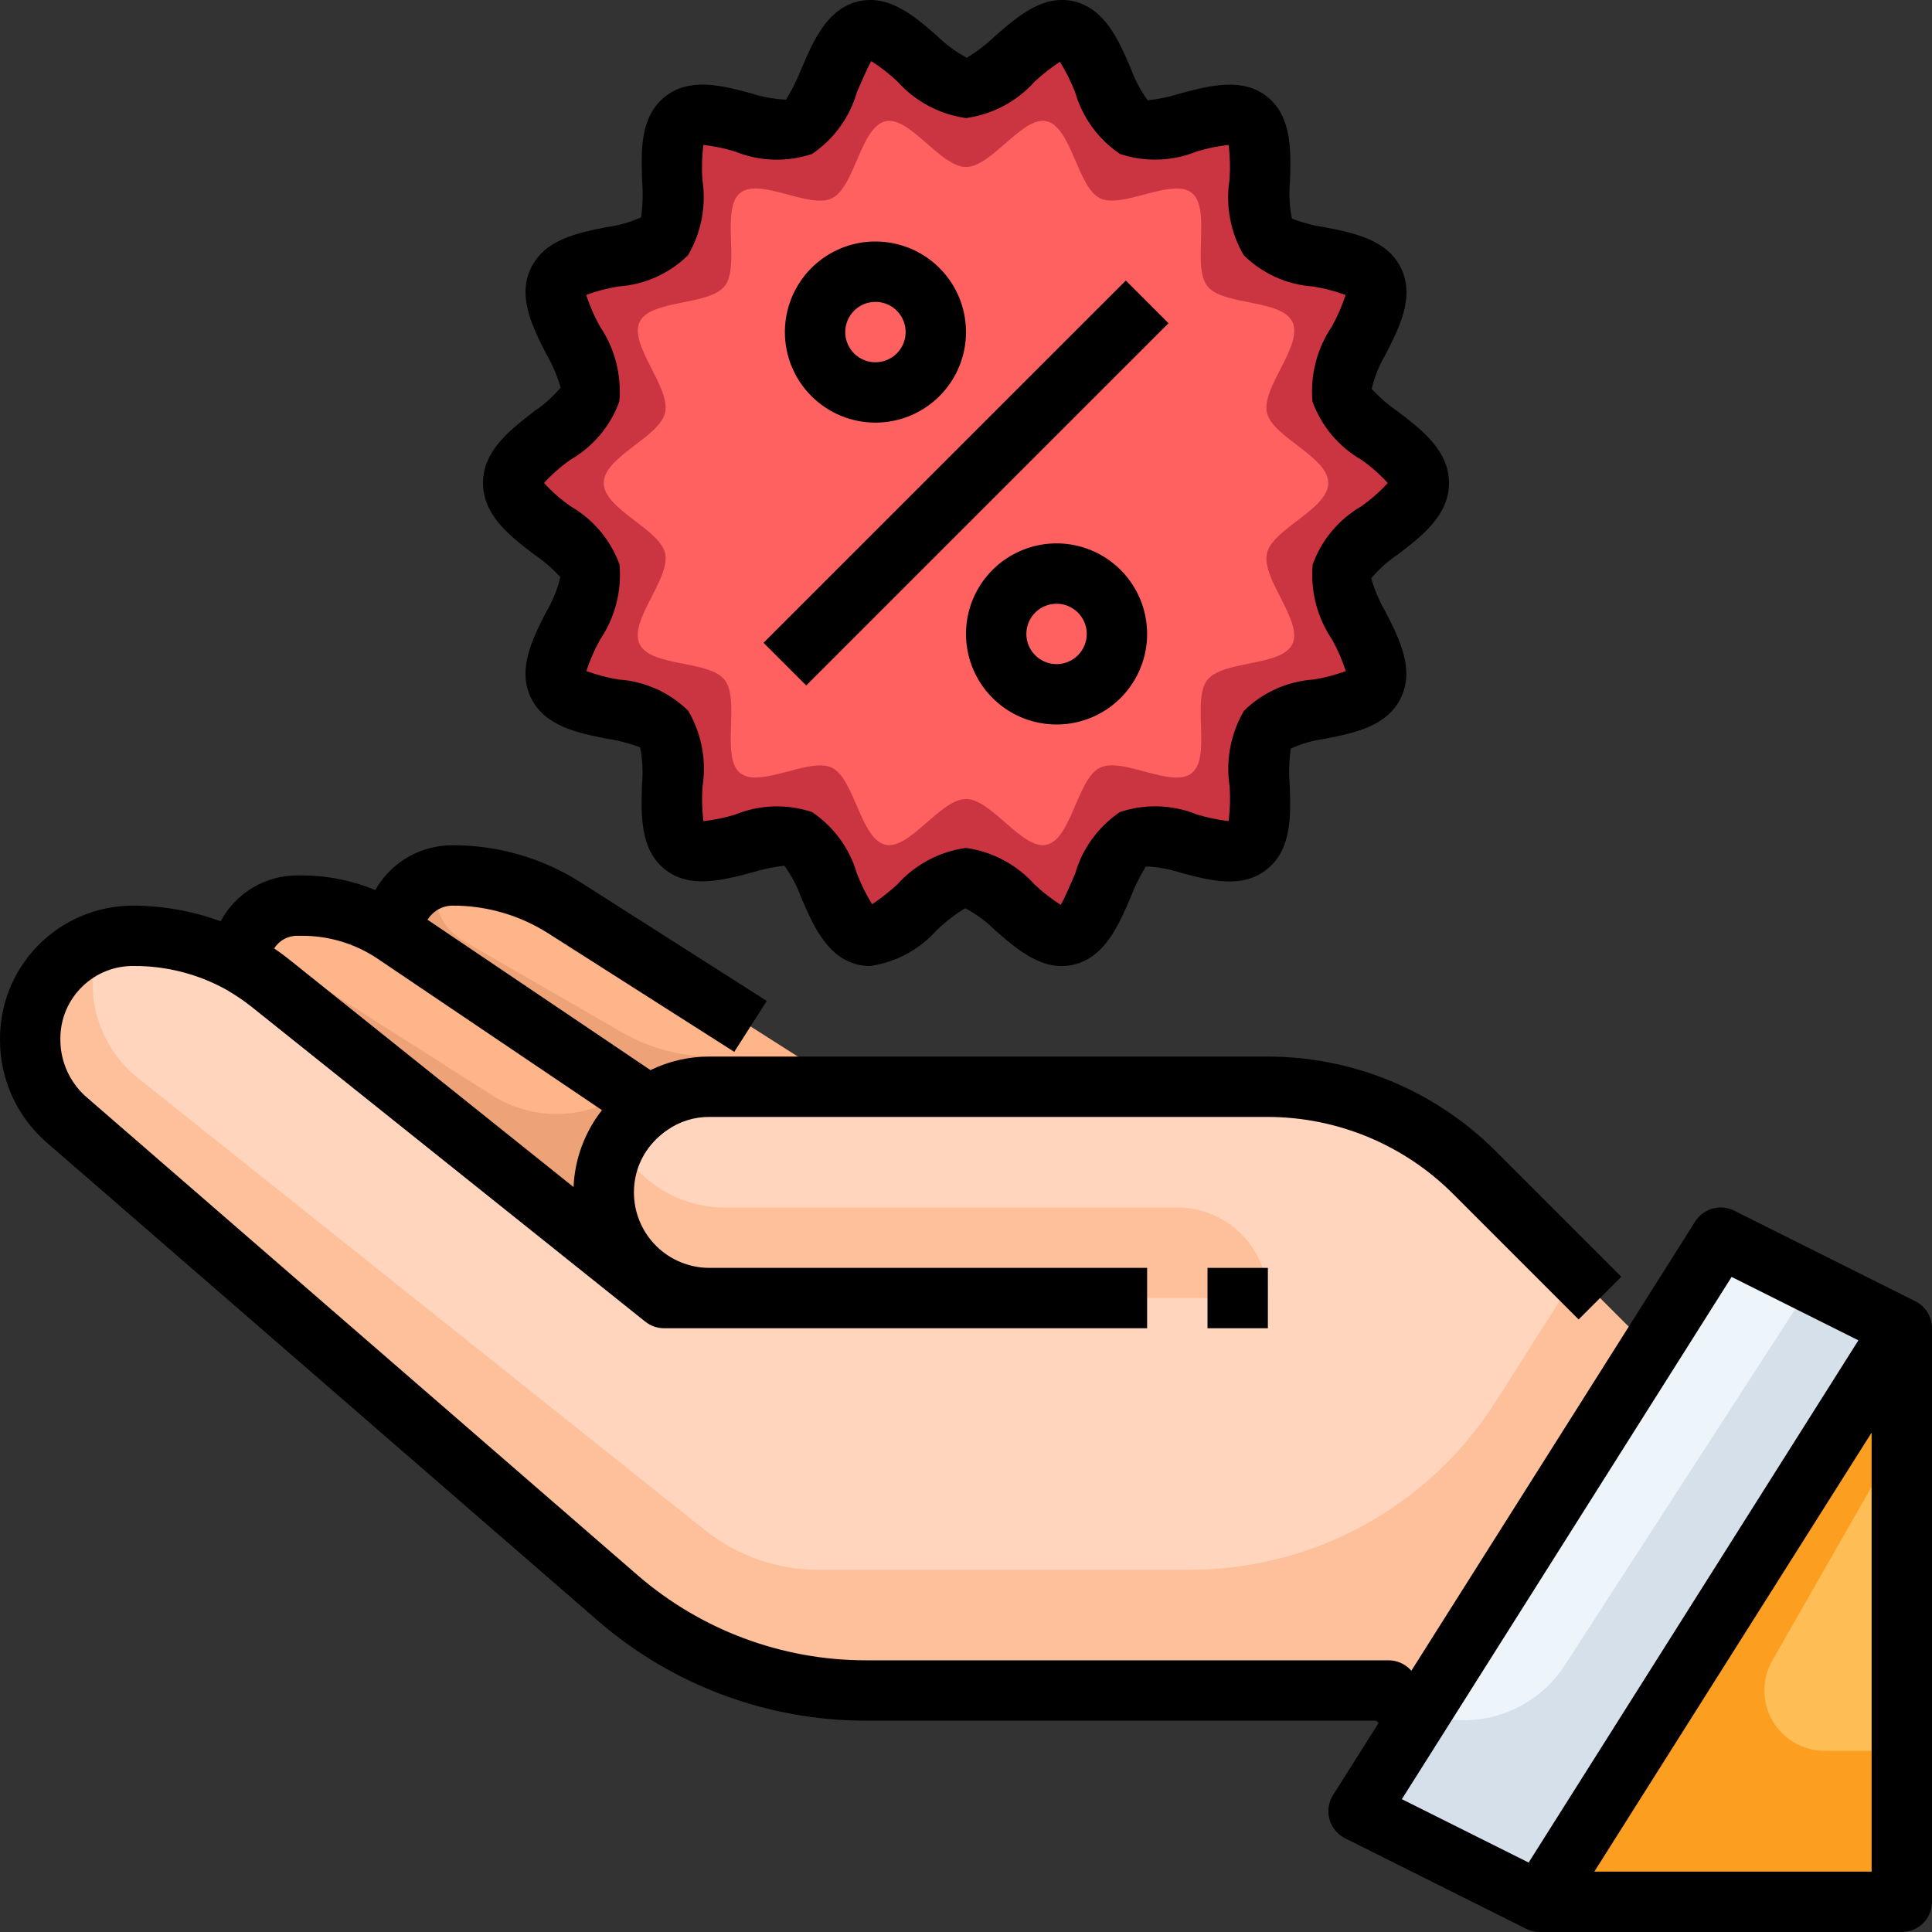 <svg width="64" height="64" viewBox="0 0 64 64" fill="none" xmlns="http://www.w3.org/2000/svg">
<rect x="0" y="0" width="64" height="64" fill="#333333" stroke="none"/>
<path d="M63 44V63H51L63 44Z" fill="#FEBD55"/>
<path d="M54.68 44.68L57 41L63 44L51 63L45 60L46.94 56.94L54.68 44.68Z" fill="#EDF4FA"/>
<path d="M13.59 29.59C13.773 29.402 13.993 29.253 14.235 29.151C14.477 29.05 14.737 28.999 15 29C16.307 28.998 17.587 29.37 18.69 30.07L28 36H23.5C22.787 35.997 22.091 36.217 21.51 36.63L13.17 31C13.12 30.96 13.06 30.93 13.01 30.89C13.031 30.399 13.239 29.934 13.59 29.59Z" fill="#FEB589"/>
<path d="M22 43C22 43 13.05 35.84 8.97 32.58C8.663 32.336 8.339 32.116 8 31.92V31.73C8.008 31.494 8.063 31.262 8.161 31.048C8.259 30.833 8.398 30.64 8.571 30.479C8.744 30.319 8.947 30.193 9.168 30.111C9.389 30.029 9.624 29.991 9.86 30H10C11.069 29.995 12.116 30.305 13.01 30.89C13.06 30.93 13.12 30.96 13.17 31L21.51 36.63C21.339 36.749 21.178 36.883 21.03 37.03C20.703 37.353 20.443 37.737 20.267 38.161C20.09 38.586 19.999 39.041 20 39.5C20 40.428 20.369 41.319 21.025 41.975C21.681 42.631 22.572 43 23.5 43H22Z" fill="#FEB589"/>
<path d="M8.97 32.58C13.05 35.84 22 43 22 43H23.5C22.572 43 21.681 42.631 21.025 41.975C20.369 41.319 20 40.428 20 39.5C19.999 39.041 20.09 38.586 20.267 38.161C20.443 37.737 20.703 37.353 21.03 37.03C21.178 36.883 21.339 36.749 21.51 36.63C22.091 36.217 22.787 35.997 23.5 36H42C44.561 36.004 47.017 37.021 48.83 38.83L54.68 44.68L46.94 56.94L46 56H28.69C25.666 56.002 22.744 54.912 20.46 52.93L2.13 37.03C1.775 36.705 1.491 36.309 1.296 35.869C1.102 35.428 1.001 34.952 1 34.47V34.38C0.999 33.936 1.087 33.496 1.256 33.086C1.426 32.676 1.675 32.303 1.989 31.989C2.303 31.675 2.676 31.426 3.086 31.256C3.496 31.087 3.936 31 4.38 31H4.45C5.693 30.997 6.915 31.314 8 31.92C8.339 32.116 8.663 32.336 8.97 32.58Z" fill="#FFD6BD"/>
<path d="M39 40H24C23.265 39.998 22.544 39.793 21.919 39.407C21.293 39.021 20.786 38.47 20.454 37.814C20.16 38.328 20.004 38.908 20 39.5C20 40.428 20.369 41.319 21.025 41.975C21.681 42.631 22.572 43 23.5 43H42C42 42.204 41.684 41.441 41.121 40.879C40.559 40.316 39.796 40 39 40Z" fill="#FEC09B"/>
<path d="M52.222 42.222L49.537 46.443C48.453 48.146 46.957 49.548 45.188 50.52C43.418 51.491 41.432 52 39.413 52H27.1C25.741 52 24.422 51.539 23.36 50.691L4.648 35.773C3.963 35.252 3.465 34.524 3.226 33.698C2.988 32.871 3.023 31.99 3.325 31.184C2.65 31.403 2.061 31.831 1.644 32.405C1.226 32.979 1.001 33.67 1 34.38V34.47C1.001 34.952 1.102 35.428 1.296 35.869C1.491 36.309 1.775 36.705 2.13 37.03L20.46 52.93C22.744 54.912 25.666 56.002 28.69 56H46L46.94 56.94L54.68 44.68L52.222 42.222Z" fill="#FEC09B"/>
<path d="M20 39.5C19.999 39.041 20.09 38.586 20.267 38.161C20.443 37.737 20.703 37.353 21.03 37.03C21.178 36.883 21.339 36.749 21.51 36.63L20.783 36.139C20.135 36.61 19.36 36.874 18.559 36.899C17.759 36.924 16.969 36.707 16.293 36.277L9.052 31.669C8.842 31.533 8.692 31.323 8.632 31.08C8.572 30.837 8.606 30.581 8.729 30.363C8.507 30.516 8.325 30.72 8.198 30.957C8.071 31.195 8.003 31.46 8 31.73V31.92C8.339 32.116 8.663 32.336 8.97 32.58C13.05 35.84 22 43 22 43H23.5C22.572 43 21.681 42.631 21.025 41.975C20.369 41.319 20 40.428 20 39.5Z" fill="#EDA377"/>
<path d="M23.606 35C22.553 35.001 21.518 34.725 20.606 34.2L15.479 31.243C15.094 31.049 14.783 30.735 14.592 30.348C14.401 29.962 14.341 29.524 14.421 29.1C14.029 29.218 13.682 29.454 13.43 29.776C13.177 30.098 13.03 30.491 13.01 30.9C13.06 30.94 13.12 30.97 13.17 31.01L21.51 36.64C22.09 36.224 22.786 36 23.5 36H28L26.43 35H23.606Z" fill="#EDA377"/>
<path d="M60.446 58C60.096 58 59.752 57.908 59.448 57.733C59.145 57.558 58.892 57.307 58.717 57.004C58.541 56.701 58.448 56.357 58.447 56.007C58.446 55.657 58.536 55.312 58.71 55.008L63 47.5V44L51 63H63V58H60.446Z" fill="#FC9E20"/>
<path d="M60.022 42.511L51.833 55.167C51.337 55.931 50.595 56.503 49.729 56.787C48.863 57.071 47.926 57.05 47.074 56.728L46.94 56.94L45 60L51 63L63 44L60.022 42.511Z" fill="#D6E0EB"/>
<path d="M47 16C47 17.089 44.686 17.9 44.46 18.915C44.227 19.966 45.96 21.72 45.517 22.669C45.074 23.618 42.636 23.332 41.991 24.16C41.346 24.988 42.165 27.348 41.353 28.013C40.541 28.678 38.486 27.33 37.544 27.795C36.618 28.253 36.364 30.743 35.338 30.982C34.344 31.214 33.063 29.088 32 29.088C30.937 29.088 29.656 31.214 28.662 30.982C27.635 30.743 27.381 28.253 26.455 27.795C25.513 27.33 23.455 28.673 22.646 28.012C21.837 27.351 22.657 24.992 22.009 24.16C21.361 23.328 18.937 23.632 18.483 22.668C18.036 21.72 19.773 19.968 19.54 18.914C19.314 17.9 17 17.088 17 16C17 14.912 19.314 14.1 19.54 13.085C19.773 12.034 18.04 10.28 18.483 9.331C18.926 8.382 21.364 8.668 22.009 7.84C22.654 7.012 21.835 4.652 22.647 3.987C23.459 3.322 25.514 4.67 26.456 4.205C27.382 3.747 27.636 1.257 28.662 1.018C29.656 0.786 30.937 2.912 32 2.912C33.063 2.912 34.344 0.786 35.338 1.018C36.365 1.257 36.619 3.747 37.545 4.205C38.487 4.67 40.545 3.327 41.354 3.988C42.163 4.649 41.343 7.008 41.991 7.84C42.639 8.672 45.063 8.368 45.517 9.332C45.964 10.28 44.227 12.032 44.46 13.086C44.686 14.1 47 14.912 47 16Z" fill="#CB3541"/>
<path d="M44 16C44 16.871 42.149 17.517 41.968 18.332C41.781 19.173 43.168 20.576 42.813 21.332C42.458 22.088 40.513 21.863 39.993 22.525C39.473 23.187 40.132 25.076 39.482 25.607C38.832 26.138 37.189 25.061 36.436 25.433C35.683 25.805 35.491 27.792 34.67 27.983C33.87 28.168 32.85 26.468 32 26.468C31.15 26.468 30.125 28.168 29.329 27.983C28.508 27.792 28.305 25.799 27.564 25.433C26.823 25.067 25.164 26.133 24.517 25.607C23.87 25.081 24.526 23.191 24.007 22.525C23.488 21.859 21.55 22.103 21.186 21.332C20.822 20.561 22.219 19.17 22.032 18.332C21.851 17.517 20 16.871 20 16C20 15.129 21.851 14.483 22.032 13.668C22.219 12.827 20.832 11.424 21.187 10.668C21.542 9.912 23.487 10.137 24.007 9.475C24.527 8.813 23.868 6.924 24.518 6.393C25.168 5.862 26.811 6.939 27.564 6.567C28.317 6.195 28.509 4.208 29.33 4.017C30.13 3.832 31.15 5.532 32 5.532C32.85 5.532 33.875 3.832 34.671 4.017C35.492 4.208 35.695 6.201 36.436 6.567C37.177 6.933 38.836 5.867 39.483 6.393C40.13 6.919 39.474 8.809 39.993 9.475C40.512 10.141 42.45 9.897 42.814 10.668C43.178 11.439 41.781 12.83 41.968 13.668C42.149 14.483 44 15.129 44 16Z" fill="#FF6161"/>
<path d="M17.693 18.366C18.01 18.583 18.302 18.835 18.562 19.118C18.464 19.526 18.305 19.918 18.09 20.278C17.643 21.158 17.136 22.154 17.578 23.094C18.033 24.06 19.133 24.278 20.104 24.471C20.48 24.526 20.849 24.622 21.204 24.758C21.285 25.165 21.306 25.581 21.267 25.994C21.235 26.994 21.2 28.124 22.01 28.786C22.82 29.448 23.91 29.168 24.867 28.914C25.231 28.802 25.604 28.722 25.982 28.676C26.218 29.003 26.407 29.362 26.544 29.741C26.944 30.666 27.396 31.715 28.431 31.957C28.56 31.986 28.691 32.002 28.823 32.002C29.676 31.877 30.458 31.456 31.032 30.812C31.318 30.536 31.634 30.292 31.974 30.087C32.337 30.279 32.669 30.523 32.96 30.812C33.702 31.459 34.544 32.194 35.56 31.957C36.595 31.715 37.047 30.667 37.446 29.741C37.584 29.38 37.756 29.032 37.958 28.702C38.354 28.718 38.746 28.789 39.123 28.914C40.078 29.169 41.159 29.458 41.981 28.787C42.803 28.116 42.755 26.994 42.724 25.996C42.691 25.596 42.702 25.194 42.759 24.796C43.119 24.634 43.5 24.526 43.891 24.474C44.862 24.282 45.962 24.064 46.416 23.098C46.859 22.158 46.352 21.161 45.905 20.281C45.699 19.928 45.537 19.55 45.424 19.157C45.678 18.854 45.974 18.589 46.302 18.369C47.1 17.76 48 17.073 48 16C48 14.927 47.1 14.24 46.307 13.634C45.99 13.417 45.698 13.165 45.438 12.882C45.536 12.474 45.695 12.083 45.91 11.722C46.357 10.842 46.864 9.846 46.422 8.906C45.967 7.94 44.867 7.722 43.896 7.529C43.52 7.474 43.151 7.378 42.796 7.242C42.715 6.835 42.694 6.419 42.733 6.006C42.765 5.006 42.8 3.876 41.99 3.214C41.18 2.552 40.09 2.831 39.133 3.086C38.77 3.202 38.397 3.282 38.018 3.324C37.782 2.997 37.593 2.639 37.456 2.259C37.056 1.334 36.604 0.285 35.569 0.043C34.554 -0.191 33.711 0.543 32.969 1.188C32.683 1.464 32.367 1.708 32.027 1.913C31.665 1.721 31.332 1.477 31.041 1.188C30.299 0.541 29.458 -0.189 28.441 0.043C27.406 0.285 26.954 1.333 26.555 2.259C26.415 2.621 26.242 2.97 26.037 3.3C25.641 3.284 25.248 3.213 24.872 3.088C23.918 2.834 22.836 2.544 22.014 3.215C21.192 3.886 21.24 5.006 21.271 6C21.304 6.4 21.293 6.803 21.236 7.2C20.876 7.362 20.495 7.47 20.104 7.522C19.133 7.714 18.033 7.932 17.579 8.898C17.136 9.838 17.643 10.835 18.09 11.715C18.296 12.068 18.458 12.446 18.571 12.839C18.317 13.142 18.021 13.407 17.693 13.627C16.9 14.24 16 14.927 16 16C16 17.073 16.9 17.76 17.693 18.366ZM18.907 15.223C19.652 14.79 20.222 14.11 20.516 13.3C20.594 12.422 20.367 11.543 19.873 10.813C19.688 10.481 19.536 10.132 19.418 9.77C19.766 9.641 20.126 9.547 20.493 9.489C21.359 9.429 22.175 9.062 22.793 8.453C23.235 7.695 23.402 6.807 23.266 5.94C23.242 5.56 23.253 5.178 23.3 4.8C23.657 4.842 24.009 4.916 24.353 5.02C25.165 5.35 26.069 5.379 26.9 5.1C27.621 4.613 28.148 3.887 28.387 3.05C28.53 2.72 28.759 2.187 28.864 2.026C29.171 2.222 29.459 2.446 29.724 2.695C30.315 3.357 31.121 3.788 32 3.912C32.879 3.79 33.686 3.361 34.278 2.7C34.538 2.46 34.816 2.241 35.111 2.046C35.309 2.367 35.478 2.705 35.616 3.056C35.856 3.89 36.382 4.613 37.1 5.1C37.931 5.377 38.833 5.347 39.644 5.017C39.989 4.913 40.342 4.84 40.7 4.8C40.746 5.18 40.756 5.563 40.73 5.944C40.593 6.81 40.759 7.697 41.2 8.455C41.818 9.065 42.634 9.432 43.5 9.491C43.867 9.55 44.227 9.644 44.575 9.773C44.457 10.134 44.305 10.483 44.12 10.815C43.626 11.545 43.399 12.424 43.477 13.302C43.772 14.111 44.341 14.792 45.086 15.224C45.41 15.448 45.706 15.709 45.971 16C45.706 16.292 45.409 16.552 45.086 16.777C44.343 17.211 43.776 17.891 43.484 18.7C43.406 19.578 43.633 20.457 44.127 21.187C44.312 21.519 44.464 21.869 44.582 22.23C44.234 22.359 43.874 22.453 43.507 22.511C42.641 22.571 41.825 22.938 41.207 23.547C40.765 24.305 40.598 25.193 40.734 26.06C40.758 26.44 40.747 26.822 40.7 27.2C40.343 27.158 39.991 27.084 39.647 26.98C38.835 26.651 37.931 26.622 37.1 26.9C36.379 27.387 35.852 28.113 35.613 28.95C35.47 29.28 35.241 29.813 35.136 29.974C34.829 29.778 34.541 29.554 34.276 29.305C33.685 28.643 32.879 28.212 32 28.088C31.121 28.21 30.314 28.639 29.722 29.3C29.462 29.54 29.184 29.759 28.889 29.954C28.692 29.633 28.525 29.295 28.389 28.944C28.147 28.109 27.62 27.386 26.9 26.9C26.069 26.624 25.167 26.653 24.356 26.983C24.012 27.088 23.659 27.162 23.302 27.203C23.256 26.823 23.246 26.441 23.272 26.059C23.409 25.192 23.241 24.305 22.799 23.547C22.181 22.938 21.365 22.57 20.499 22.511C20.132 22.452 19.772 22.358 19.424 22.229C19.542 21.868 19.694 21.519 19.879 21.187C20.373 20.457 20.6 19.578 20.522 18.7C20.227 17.891 19.658 17.21 18.913 16.778C18.587 16.554 18.288 16.293 18.022 16C18.287 15.708 18.584 15.448 18.907 15.223Z" fill="black"/>
<path d="M37.294 9.293L25.293 21.293L26.707 22.707L38.708 10.707L37.294 9.293Z" fill="black"/>
<path d="M35 18C34.407 18 33.827 18.176 33.333 18.506C32.84 18.835 32.455 19.304 32.228 19.852C32.001 20.4 31.942 21.003 32.058 21.585C32.173 22.167 32.459 22.702 32.879 23.121C33.298 23.541 33.833 23.827 34.415 23.942C34.997 24.058 35.6 23.999 36.148 23.772C36.696 23.545 37.165 23.16 37.494 22.667C37.824 22.173 38 21.593 38 21C38 20.204 37.684 19.441 37.121 18.879C36.559 18.316 35.796 18 35 18ZM35 22C34.802 22 34.609 21.941 34.444 21.831C34.28 21.722 34.152 21.565 34.076 21.383C34 21.2 33.981 20.999 34.019 20.805C34.058 20.611 34.153 20.433 34.293 20.293C34.433 20.153 34.611 20.058 34.805 20.019C34.999 19.981 35.2 20 35.383 20.076C35.565 20.152 35.722 20.28 35.831 20.444C35.941 20.609 36 20.802 36 21C36 21.265 35.895 21.52 35.707 21.707C35.52 21.895 35.265 22 35 22Z" fill="black"/>
<path d="M29 14C29.593 14 30.173 13.824 30.667 13.494C31.16 13.165 31.545 12.696 31.772 12.148C31.999 11.6 32.058 10.997 31.942 10.415C31.827 9.833 31.541 9.298 31.121 8.879C30.702 8.459 30.167 8.173 29.585 8.058C29.003 7.942 28.4 8.001 27.852 8.228C27.304 8.455 26.835 8.84 26.506 9.333C26.176 9.827 26 10.407 26 11C26 11.796 26.316 12.559 26.879 13.121C27.441 13.684 28.204 14 29 14ZM29 10C29.198 10 29.391 10.059 29.556 10.168C29.72 10.278 29.848 10.435 29.924 10.617C30 10.8 30.019 11.001 29.981 11.195C29.942 11.389 29.847 11.567 29.707 11.707C29.567 11.847 29.389 11.942 29.195 11.981C29.001 12.019 28.8 12 28.617 11.924C28.435 11.848 28.278 11.72 28.169 11.556C28.059 11.391 28 11.198 28 11C28 10.735 28.105 10.48 28.293 10.293C28.48 10.105 28.735 10 29 10Z" fill="black"/>
<path d="M42 42H40V44H42V42Z" fill="black"/>
<path d="M63.447 43.105L57.447 40.105C57.225 39.994 56.97 39.97 56.731 40.036C56.492 40.103 56.286 40.256 56.154 40.466L46.754 55.344L46.703 55.293C46.517 55.106 46.264 55.001 46 55H28.69C25.907 55.002 23.217 53.998 21.115 52.175L2.806 36.292C2.544 36.048 2.337 35.752 2.198 35.422C2.059 35.093 1.992 34.738 2 34.38C2.003 34.062 2.068 33.748 2.193 33.456C2.318 33.164 2.5 32.9 2.728 32.678C2.956 32.457 3.225 32.283 3.521 32.166C3.817 32.05 4.132 31.993 4.45 32C5.514 31.997 6.562 32.267 7.493 32.782C7.791 32.954 8.076 33.147 8.346 33.361L21.375 43.781C21.552 43.923 21.773 44 22 44H38V42H23.5C22.837 42 22.201 41.737 21.732 41.268C21.263 40.799 21 40.163 21 39.5C20.999 39.172 21.063 38.847 21.189 38.544C21.316 38.242 21.502 37.968 21.736 37.738C21.846 37.63 21.964 37.532 22.091 37.444C22.502 37.152 22.995 36.996 23.5 37H42C44.296 37.004 46.497 37.916 48.123 39.537L52.294 43.708L53.708 42.294L49.537 38.123C47.536 36.126 44.827 35.003 42 35H23.5C22.824 34.999 22.156 35.152 21.548 35.449L14.16 30.466C14.203 30.402 14.251 30.342 14.306 30.288C14.396 30.196 14.504 30.123 14.624 30.073C14.743 30.024 14.871 29.999 15 30C16.116 29.998 17.21 30.315 18.153 30.913L24.324 34.844L25.4 33.157L19.229 29.226C17.965 28.423 16.498 27.998 15 28C14.606 27.998 14.215 28.075 13.851 28.226C13.487 28.378 13.158 28.601 12.882 28.883C12.707 29.064 12.556 29.265 12.431 29.483C11.66 29.164 10.834 29 10 29H9.86C9.337 28.997 8.823 29.136 8.373 29.404C7.924 29.672 7.556 30.057 7.31 30.519C6.371 30.175 5.38 30 4.38 30C3.798 30.003 3.223 30.122 2.687 30.349C2.151 30.576 1.665 30.906 1.258 31.322C0.851 31.738 0.53 32.23 0.314 32.77C0.098 33.31 -0.009 33.888 7.61606e-06 34.47C0.002 35.095 0.135 35.712 0.389 36.283C0.643 36.853 1.013 37.365 1.475 37.785L19.8 53.685C22.267 55.825 25.424 57.002 28.69 57H45.59L45.667 57.077L44.158 59.466C44.083 59.584 44.034 59.717 44.014 59.855C43.994 59.994 44.003 60.135 44.041 60.269C44.078 60.404 44.144 60.529 44.233 60.637C44.322 60.745 44.433 60.833 44.558 60.895L50.558 63.895C50.695 63.964 50.847 63.999 51 64H63C63.265 64 63.52 63.895 63.707 63.707C63.895 63.52 64 63.265 64 63V44C64 43.814 63.948 43.632 63.851 43.474C63.753 43.316 63.613 43.188 63.447 43.105ZM9.86 31H10C10.867 30.996 11.716 31.245 12.444 31.715L12.461 31.727L12.61 31.827L19.941 36.775C19.368 37.505 19.038 38.396 19 39.323L9.6 31.8C9.441 31.671 9.274 31.548 9.091 31.424L9.084 31.418C9.165 31.286 9.28 31.178 9.416 31.105C9.552 31.032 9.705 30.995 9.86 31ZM50.638 61.7L46.438 59.6L57.362 42.3L61.562 44.4L50.638 61.7ZM62 62H52.814L62 47.456V62Z" fill="black"/>
</svg>
